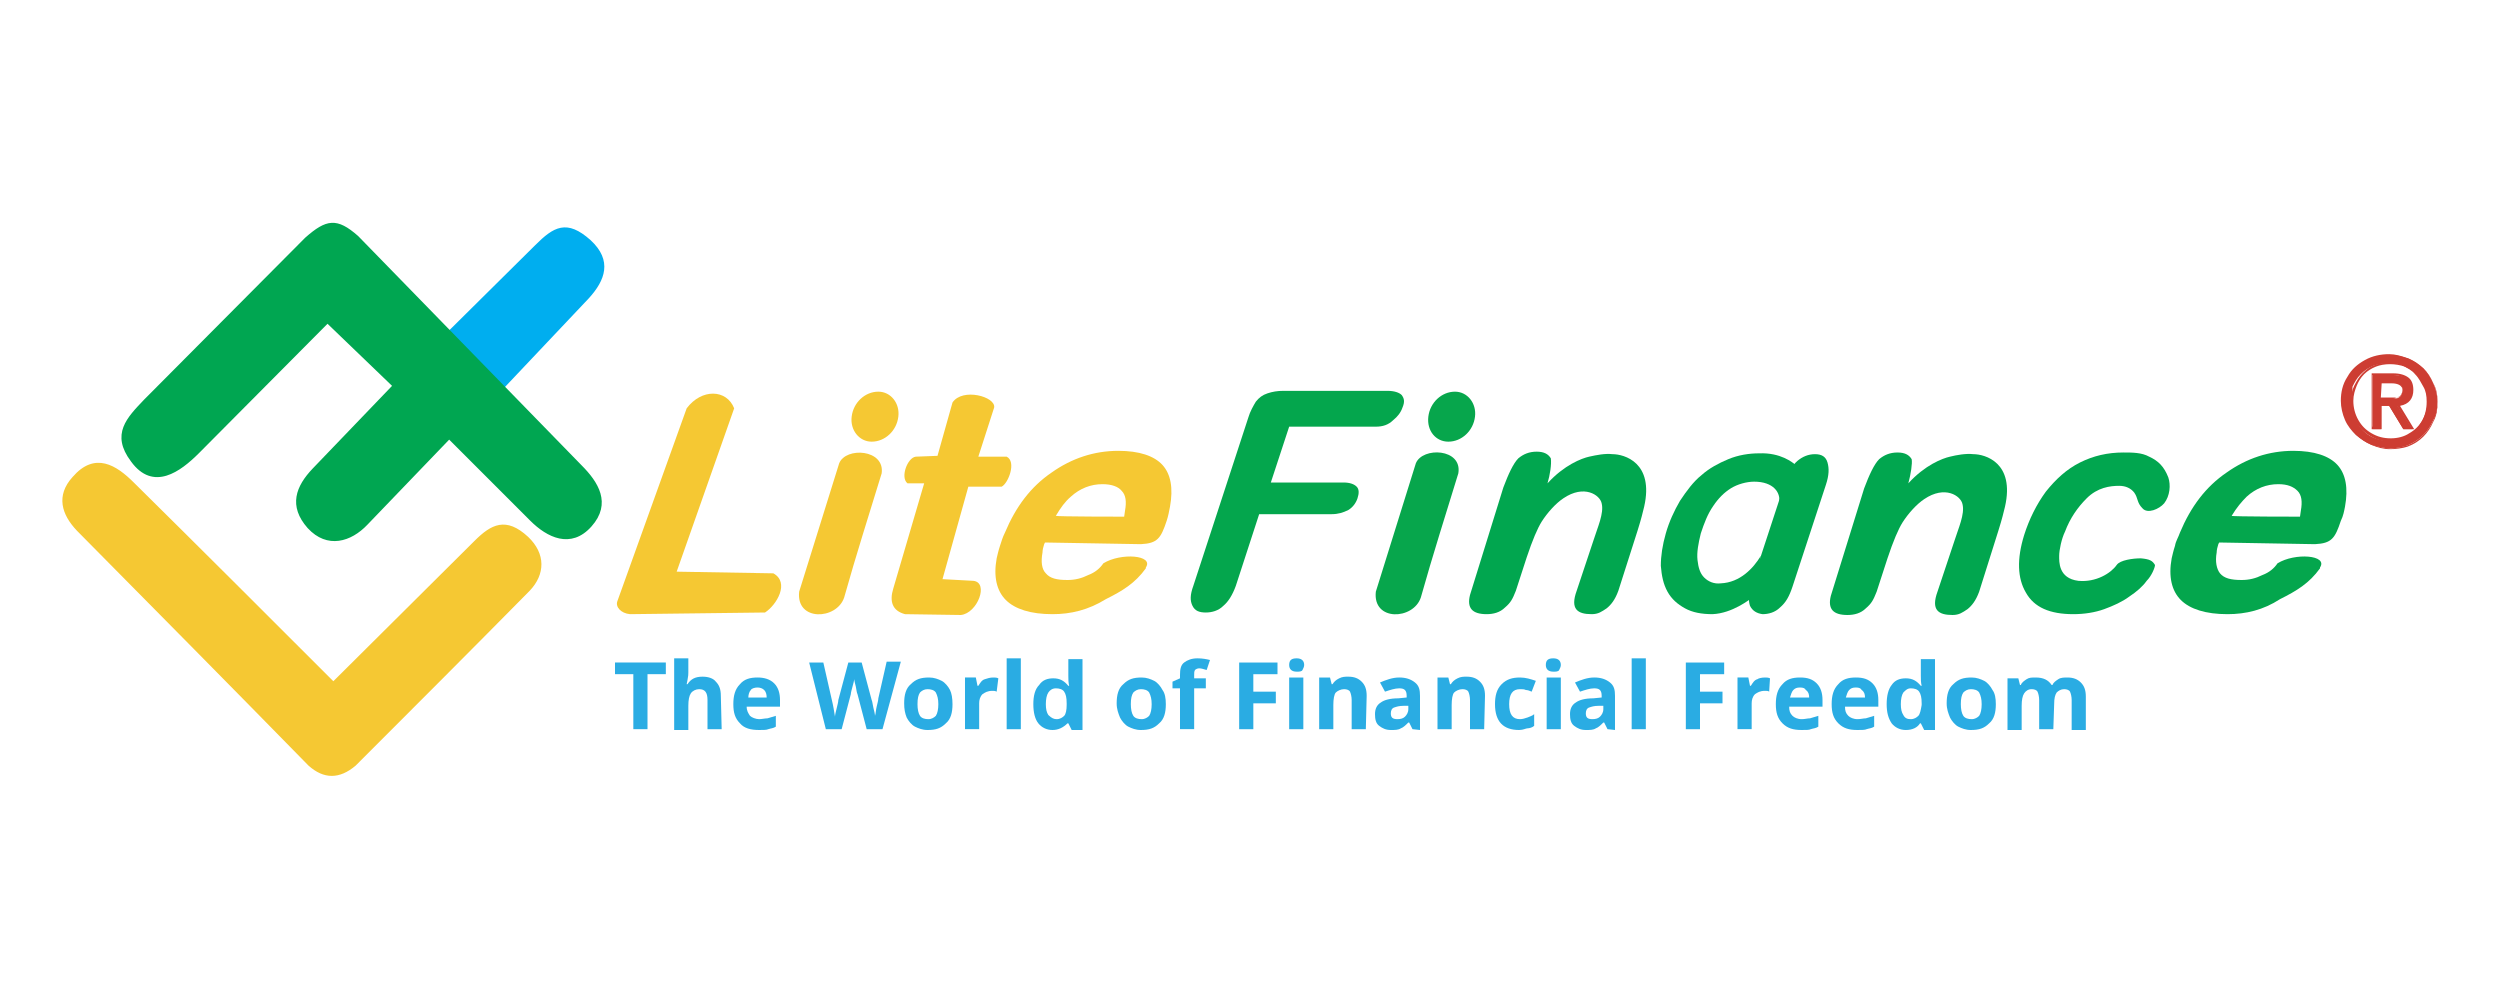 <?xml version="1.0" encoding="utf-8"?>
<!-- Generator: Adobe Illustrator 25.4.1, SVG Export Plug-In . SVG Version: 6.00 Build 0)  -->
<svg version="1.1" id="Layer_1" xmlns="http://www.w3.org/2000/svg" xmlns:xlink="http://www.w3.org/1999/xlink" x="0px" y="0px"
	 viewBox="0 0 300 120" style="enable-background:new 0 0 300 120;" xml:space="preserve">
<style type="text/css">
	.st0{fill:#F5C833;}
	.st1{fill-rule:evenodd;clip-rule:evenodd;fill:#F5C833;}
	.st2{fill-rule:evenodd;clip-rule:evenodd;fill:#00AEEF;stroke:#00AEEF;stroke-width:0.216;stroke-miterlimit:22.926;}
	.st3{fill-rule:evenodd;clip-rule:evenodd;fill:#00A651;stroke:#00A651;stroke-width:0.216;stroke-miterlimit:22.926;}
	.st4{fill-rule:evenodd;clip-rule:evenodd;fill:#F5C833;stroke:#F5C833;stroke-width:0.216;stroke-miterlimit:22.926;}
	.st5{fill:#04A64D;}
	.st6{fill:#01A64F;}
	.st7{fill:#2AACE3;}
	.st8{fill-rule:evenodd;clip-rule:evenodd;fill:#07A64C;}
	.st9{fill-rule:evenodd;clip-rule:evenodd;fill:#CD3D32;}
	.st10{fill:#CD3D32;}
</style>
<g>
	<g>
		<path class="st0" d="M74.1,72.1L82.4,49c1.8-2.4,4.8-2.3,5.7,0l-6.9,19.6l11.6,0.2c2,1.1,0.4,3.8-1,4.7l0,0l-16.2,0.2
			C74.5,73.6,73.8,72.8,74.1,72.1z"/>
		<path class="st0" d="M126.3,73.7c-2.6,0-4.5-0.6-5.6-1.7s-1.5-2.8-1.1-5c0.1-0.4,0.2-0.9,0.4-1.5c0.2-0.6,0.3-1,0.6-1.6
			c1.3-3.1,3.1-5.5,5.6-7.2c2.4-1.7,5.1-2.6,8-2.6c2.5,0,4.3,0.6,5.3,1.7c1,1.1,1.3,2.8,0.9,5c-0.1,0.5-0.2,1.1-0.4,1.7
			c-0.7,2.1-1.1,2.7-3.1,2.8l-11.5-0.2l0,0l-0.1,0.2c-0.1,0.3-0.2,0.7-0.2,1c-0.2,1.1-0.1,2,0.4,2.5c0.5,0.6,1.3,0.8,2.6,0.8
			c0.9,0,1.7-0.2,2.5-0.6c0.8-0.3,1.4-0.8,1.8-1.4l0,0c2.1-1.3,6.1-1,5.1,0.5v0.1c-1.3,1.8-2.8,2.7-4.8,3.7
			C130.6,73.2,128.5,73.7,126.3,73.7L126.3,73.7z M134.9,62L134.9,62l0.1-0.7c0.2-1.1,0.1-1.9-0.4-2.4c-0.4-0.5-1.2-0.8-2.3-0.8
			c-1.4,0-2.7,0.5-3.8,1.5c-0.7,0.6-1.2,1.3-1.8,2.3l0,0C126.8,62,134.9,62,134.9,62z"/>
		<g>
			<path class="st1" d="M105.4,47c-1.6,0-3,1.3-3.2,3c-0.2,1.6,0.9,3,2.4,3c1.6,0,3-1.3,3.2-3C108,48.4,106.9,47,105.4,47z"/>
			<path class="st1" d="M100.7,55.6L95.9,71c-0.4,3.6,4.5,3.4,5.4,0.7c1.4-5,3-10,4.5-14.9C106.2,53.9,101.5,53.6,100.7,55.6z"/>
		</g>
		<path class="st1" d="M112.5,54.7l-2.6,0.1c-1,0.1-1.9,2.5-1,3.2h2l-3.7,12.6c-0.5,1.6-0.1,2.7,1.4,3.1l6.7,0.1
			c2-0.2,3.4-3.9,1.5-4.1l-3.7-0.2l3.1-11.1h4c0.8-0.4,1.8-3,0.6-3.6l-3.4,0l1.9-5.9c0.2-1.3-3.8-2.4-5-0.6L112.5,54.7z"/>
	</g>
	<g>
		<path class="st2" d="M53.8,39.9l6.4,6.8l10.4-11c1.9-2.1,2.8-4.4,0.2-6.8c-2.8-2.5-4.3-1.6-6.5,0.6L53.8,39.9z"/>
		<path class="st3" d="M17.4,48l19.3-19.4c2.5-2.2,3.7-2.4,6.2-0.2l26.8,27.5c2,2,3.6,4.5,1.2,7.2c-2.4,2.7-5.2,1.3-7.2-0.7
			l-9.8-9.8L44,62.9c-1.9,2-4.7,2.9-7,0.4c-2.3-2.6-1.4-4.9,0.6-7l9.6-10l-7.9-7.6L23.8,54.3c-2.2,2.2-5.4,4.6-8,1
			C13.4,52.1,15.3,50.2,17.4,48z"/>
		<path class="st4" d="M9.3,63.6c9.3,9.4,18.6,18.8,27.8,28.2c1.8,1.6,3.6,1.6,5.5,0c7-7,14-14,20.9-21c1.8-1.9,1.9-4.3-0.2-6.3
			C60.7,62.1,59,63,57,65L40,81.9c-8-8-16-16-24-23.9c-2.1-2.1-4.6-3.7-7.2-0.7C6.8,59.5,7.5,61.7,9.3,63.6z"/>
	</g>
	<path class="st5" d="M165.1,51.2h-10.4l-2.2,6.7h8.7c0.8,0,1.3,0.2,1.6,0.5s0.3,0.8,0.1,1.4s-0.6,1.1-1.1,1.4
		c-0.6,0.3-1.2,0.5-2,0.5h-8.7l-2.8,8.6c-0.4,1.1-0.9,1.9-1.5,2.4c-0.6,0.6-1.4,0.8-2.1,0.8c-0.8,0-1.3-0.2-1.6-0.8
		c-0.3-0.6-0.3-1.3,0.1-2.4l6.6-20.2c0.2-0.7,0.6-1.4,0.9-1.9c0.4-0.5,0.8-0.8,1.4-1s1.2-0.3,1.9-0.3h12.5c0.8,0,1.4,0.2,1.7,0.5
		c0.3,0.4,0.4,0.8,0.1,1.5c-0.2,0.6-0.6,1.1-1.1,1.5C166.6,51,165.9,51.2,165.1,51.2z"/>
	<path class="st6" d="M185.7,58L185.7,58c2-2.2,4.1-3,5-3.2s1.9-0.4,2.8-0.3c1.4,0,5,1,3.8,6.3c-0.2,0.8-0.3,1.3-0.8,2.9l-2.3,7.2
		c-0.4,1.1-0.9,1.7-1.4,2.1c-0.6,0.4-1,0.7-1.8,0.7c-1.7,0-2.6-0.6-1.8-2.8l2-6c0.5-1.6,1.3-3.3,1-4.5c-0.2-1-2.1-2.3-4.6-0.6
		c-0.9,0.6-1.9,1.7-2.6,2.8c-0.5,0.8-1.1,2.2-1.8,4.3l-1.3,4c-0.4,1-0.6,1.4-1.3,2c-0.6,0.6-1.4,0.8-2.2,0.8c-1.7,0-2.4-0.7-2-2.3
		l4-12.9c0.6-1.6,1.2-2.9,1.8-3.5c0.6-0.5,1.3-0.8,2.2-0.8s1.4,0.3,1.7,0.8C186.2,55.7,186,57,185.7,58z"/>
	<g>
		<path class="st6" d="M210.2,70.1l4-12.2c0.4-1.2,0.9-2.1,1.5-2.6s1.3-0.8,2.1-0.8s1.3,0.3,1.5,1c0.2,0.7,0.2,1.5-0.2,2.7l-4,12.2
			c-0.4,1.2-0.8,1.9-1.5,2.5c-0.6,0.6-1.4,0.8-2.1,0.8c-0.7-0.1-1.2-0.4-1.5-1C209.8,72.1,209.8,71.3,210.2,70.1z"/>
		<path class="st6" d="M210.7,69.8l0.6-3.1c-0.9,1.5-2.5,3.2-4.8,3.3c-0.8,0.1-1.5-0.2-2-0.7c-0.5-0.5-0.7-1.2-0.8-2.1
			c-0.1-0.9,0.1-2,0.4-3.2c0.4-1.2,0.8-2.3,1.5-3.3c0.6-0.9,1.3-1.6,2.1-2.1c0.8-0.5,1.9-0.8,2.8-0.8c2.3,0,3.2,1.3,3,2.5l2-4.5
			c-0.4-0.3-1.8-1.5-4.4-1.4c-1.2,0-2.5,0.2-3.7,0.7c-1.2,0.5-2.3,1.1-3.2,1.9c-1,0.8-1.8,1.9-2.6,3.1c-0.7,1.2-1.3,2.5-1.7,3.9
			c-0.4,1.4-0.6,2.7-0.6,3.9c0.1,1.2,0.3,2.2,0.8,3.1c0.5,0.9,1.2,1.5,2.1,2s2,0.7,3.3,0.7c2.4-0.1,4.5-1.8,4.8-2L210.7,69.8z"/>
	</g>
	<path class="st6" d="M257.6,69.7c-0.5,0.7-1.2,1.3-2.1,1.9c-0.8,0.6-1.9,1.1-3,1.5s-2.4,0.6-3.7,0.6c-2.8,0-4.7-0.8-5.7-2.6
		c-1-1.7-1.1-4-0.2-6.9c0.6-1.9,1.5-3.7,2.6-5.2c1.2-1.5,2.5-2.7,4.1-3.5c1.6-0.8,3.3-1.2,5.2-1.2c1.1,0,2.2,0,3.1,0.5
		c1.1,0.5,1.8,1.2,2.3,2.5c0.3,0.9,0.2,2.2-0.5,3.1c-0.6,0.7-2,1.3-2.6,0.6c-0.7-0.7-0.5-1.2-1-1.9c-0.4-0.5-1-0.8-1.8-0.8
		c-1.1,0-2.6,0.2-3.9,1.5c-1.1,1.1-2,2.4-2.6,4c-0.4,0.8-0.7,2.2-0.7,2.9c0,0.7-0.1,2.7,2.3,3c2.1,0.2,3.9-0.9,4.6-1.9
		c0.4-0.6,2-0.8,2.9-0.8c1.1,0.1,1.4,0.3,1.7,0.8C258.6,68.1,258.2,69.1,257.6,69.7z"/>
	<g>
		<path class="st7" d="M77.7,87.5H76v-6.6h-2.2v-1.4h6.1v1.4h-2.2L77.7,87.5L77.7,87.5z"/>
		<path class="st7" d="M86.6,87.5h-1.7V84c0-0.9-0.3-1.3-1-1.3c-0.4,0-0.8,0.2-1,0.5c-0.2,0.3-0.3,0.8-0.3,1.5v2.9h-1.7V79h1.7v1.7
			c0,0.2,0,0.4-0.1,0.9l-0.1,0.5h0.1c0.4-0.6,0.9-0.9,1.8-0.9c0.7,0,1.3,0.2,1.6,0.6c0.4,0.4,0.6,0.9,0.6,1.7L86.6,87.5L86.6,87.5z"
			/>
		<path class="st7" d="M91.1,87.6c-1,0-1.8-0.2-2.3-0.8c-0.6-0.6-0.8-1.3-0.8-2.3c0-1,0.2-1.8,0.8-2.4c0.5-0.6,1.2-0.8,2.1-0.8
			c0.8,0,1.5,0.2,2,0.7c0.5,0.5,0.7,1.2,0.7,2v0.8h-4c0,0.5,0.2,0.8,0.4,1.1c0.2,0.2,0.7,0.4,1.1,0.4c0.3,0,0.7-0.1,1-0.1
			c0.3-0.1,0.7-0.2,1-0.3v1.3c-0.3,0.2-0.6,0.2-0.9,0.3C92,87.6,91.6,87.6,91.1,87.6z M90.9,82.5c-0.3,0-0.7,0.1-0.8,0.3
			c-0.2,0.2-0.3,0.6-0.3,0.9H92c0-0.4-0.1-0.7-0.3-0.9C91.5,82.6,91.2,82.5,90.9,82.5z"/>
		<path class="st7" d="M105.9,87.5h-1.9l-1.1-4.2c-0.1-0.2-0.1-0.4-0.2-0.9c-0.1-0.4-0.2-0.8-0.2-0.9c0,0.2-0.1,0.5-0.2,0.9
			c-0.1,0.4-0.2,0.7-0.2,0.9l-1.1,4.2h-1.9l-2-8h1.7l1,4.4c0.2,0.8,0.3,1.5,0.4,2.1c0-0.2,0.1-0.6,0.2-1c0.1-0.4,0.2-0.8,0.2-1
			l1.2-4.5h1.6l1.2,4.5c0.1,0.2,0.1,0.5,0.2,0.9c0.1,0.4,0.2,0.8,0.2,1c0.1-0.3,0.1-0.7,0.2-1.1c0.1-0.4,0.2-0.8,0.2-1l1-4.4h1.7
			L105.9,87.5z"/>
		<path class="st7" d="M114.3,84.5c0,1-0.2,1.8-0.8,2.3c-0.6,0.6-1.2,0.8-2.2,0.8c-0.6,0-1.1-0.2-1.5-0.4c-0.4-0.2-0.8-0.7-1-1.1
			c-0.2-0.5-0.3-1-0.3-1.7c0-1,0.2-1.8,0.8-2.3c0.6-0.6,1.2-0.8,2.2-0.8c0.6,0,1.1,0.2,1.5,0.4s0.8,0.7,1,1.1
			C114.2,83.2,114.3,83.8,114.3,84.5z M110.1,84.5c0,0.6,0.1,1.1,0.3,1.4c0.2,0.3,0.6,0.4,1,0.4s0.7-0.2,0.9-0.4
			c0.2-0.3,0.3-0.8,0.3-1.4s-0.1-1-0.3-1.4c-0.2-0.3-0.6-0.4-1-0.4c-0.4,0-0.7,0.2-0.9,0.4C110.2,83.4,110.1,83.8,110.1,84.5z"/>
		<path class="st7" d="M119.2,81.3c0.2,0,0.4,0,0.6,0.1l-0.2,1.6c-0.2-0.1-0.3-0.1-0.5-0.1c-0.6,0-0.9,0.2-1.2,0.4
			c-0.3,0.3-0.4,0.7-0.4,1.1v3.1h-1.7v-6.2h1.3l0.2,1h0.1c0.2-0.3,0.4-0.7,0.8-0.8C118.5,81.4,118.8,81.3,119.2,81.3z"/>
		<path class="st7" d="M122.5,87.5h-1.7V79h1.7V87.5z"/>
		<path class="st7" d="M126.3,87.6c-0.7,0-1.3-0.3-1.7-0.8s-0.6-1.3-0.6-2.3c0-1,0.2-1.8,0.7-2.3c0.4-0.6,1-0.8,1.7-0.8
			c0.8,0,1.3,0.3,1.8,0.9h0.1c-0.1-0.4-0.1-0.8-0.1-1.2v-2h1.7v8.5h-1.3l-0.4-0.8h-0.1C127.6,87.3,127,87.6,126.3,87.6z M126.8,86.3
			c0.4,0,0.7-0.2,0.9-0.4c0.2-0.2,0.3-0.7,0.3-1.3v-0.2c0-0.7-0.1-1.1-0.3-1.4s-0.6-0.4-1-0.4c-0.4,0-0.7,0.2-0.9,0.5
			c-0.2,0.3-0.3,0.8-0.3,1.4s0.1,1,0.3,1.3C126.2,86.2,126.5,86.3,126.8,86.3z"/>
		<path class="st7" d="M139.9,84.5c0,1-0.2,1.8-0.8,2.3c-0.6,0.6-1.2,0.8-2.2,0.8c-0.6,0-1.1-0.2-1.5-0.4s-0.8-0.7-1-1.1
			c-0.2-0.5-0.4-1-0.4-1.7c0-1,0.2-1.8,0.8-2.3c0.6-0.6,1.2-0.8,2.2-0.8c0.6,0,1.1,0.2,1.5,0.4s0.8,0.7,1,1.1
			C139.8,83.2,139.9,83.8,139.9,84.5z M135.7,84.5c0,0.6,0.1,1.1,0.3,1.4s0.6,0.4,1,0.4s0.7-0.2,0.9-0.4c0.2-0.3,0.3-0.8,0.3-1.4
			s-0.1-1-0.3-1.4c-0.2-0.3-0.6-0.4-1-0.4c-0.4,0-0.7,0.2-0.9,0.4C135.8,83.4,135.7,83.8,135.7,84.5z"/>
		<path class="st7" d="M144.7,82.6h-1.4v4.9h-1.7v-4.9h-0.9v-0.8l0.9-0.4v-0.4c0-0.7,0.1-1.2,0.5-1.5c0.4-0.3,0.9-0.5,1.6-0.5
			c0.6,0,1.1,0.1,1.5,0.2l-0.4,1.2c-0.4-0.1-0.6-0.2-0.9-0.2c-0.2,0-0.4,0.1-0.5,0.2c-0.1,0.2-0.1,0.3-0.1,0.6v0.4h1.4L144.7,82.6
			L144.7,82.6z"/>
		<path class="st7" d="M150.4,87.5h-1.7v-8h4.6v1.4h-2.9V83h2.7v1.4h-2.7V87.5z"/>
		<path class="st7" d="M154.7,79.8c0-0.6,0.3-0.8,0.9-0.8s0.9,0.3,0.9,0.8c0,0.2-0.1,0.4-0.2,0.6s-0.4,0.2-0.7,0.2
			C155,80.6,154.7,80.3,154.7,79.8z M156.4,87.5h-1.7v-6.2h1.7V87.5z"/>
		<path class="st7" d="M163.9,87.5h-1.7V84c0-0.4-0.1-0.8-0.2-1s-0.4-0.3-0.7-0.3c-0.4,0-0.8,0.2-1,0.4s-0.3,0.8-0.3,1.5v2.9h-1.7
			v-6.2h1.3l0.2,0.8h0.1c0.2-0.3,0.4-0.5,0.8-0.7c0.4-0.2,0.7-0.2,1.1-0.2c0.7,0,1.2,0.2,1.6,0.6c0.4,0.4,0.6,0.9,0.6,1.7
			L163.9,87.5L163.9,87.5L163.9,87.5z"/>
		<path class="st7" d="M169.5,87.5l-0.4-0.8h-0.1c-0.3,0.3-0.6,0.6-0.9,0.7c-0.3,0.2-0.7,0.2-1.2,0.2c-0.6,0-1-0.2-1.4-0.5
			s-0.5-0.8-0.5-1.4s0.2-1.1,0.7-1.4c0.4-0.3,1.1-0.5,2.1-0.5l1-0.1v-0.2c0-0.7-0.3-0.9-0.9-0.9c-0.5,0-1.1,0.2-1.7,0.4l-0.6-1.1
			c0.7-0.3,1.5-0.6,2.3-0.6s1.4,0.2,1.9,0.6s0.6,0.9,0.6,1.6v4.1L169.5,87.5L169.5,87.5z M169,84.7h-0.6c-0.5,0-0.8,0.1-1.1,0.2
			s-0.4,0.4-0.4,0.7c0,0.5,0.2,0.7,0.8,0.7c0.4,0,0.7-0.1,0.9-0.3s0.4-0.5,0.4-0.9L169,84.7L169,84.7z"/>
		<path class="st7" d="M178.1,87.5h-1.7V84c0-0.4-0.1-0.8-0.2-1s-0.4-0.3-0.7-0.3c-0.4,0-0.8,0.2-1,0.4s-0.3,0.8-0.3,1.5v2.9h-1.7
			v-6.2h1.3l0.2,0.8h0.1c0.2-0.3,0.4-0.5,0.8-0.7c0.4-0.2,0.7-0.2,1.1-0.2c0.7,0,1.2,0.2,1.6,0.6c0.4,0.4,0.6,0.9,0.6,1.7
			L178.1,87.5L178.1,87.5L178.1,87.5z"/>
		<path class="st7" d="M182.3,87.6c-1.9,0-2.9-1-2.9-3.1c0-1,0.2-1.8,0.8-2.4c0.6-0.6,1.3-0.8,2.2-0.8c0.7,0,1.3,0.2,1.9,0.4
			l-0.5,1.3c-0.2-0.1-0.5-0.2-0.7-0.2c-0.2-0.1-0.4-0.1-0.7-0.1c-0.9,0-1.3,0.6-1.3,1.8c0,1.2,0.4,1.8,1.3,1.8
			c0.3,0,0.6-0.1,0.9-0.2c0.2-0.1,0.6-0.2,0.8-0.4v1.4c-0.2,0.2-0.6,0.3-0.8,0.3S182.8,87.6,182.3,87.6z"/>
		<path class="st7" d="M185.5,79.8c0-0.6,0.3-0.8,0.9-0.8c0.6,0,0.9,0.3,0.9,0.8c0,0.2-0.1,0.4-0.2,0.6s-0.4,0.2-0.7,0.2
			C185.8,80.6,185.5,80.3,185.5,79.8z M187.3,87.5h-1.7v-6.2h1.7V87.5z"/>
		<path class="st7" d="M192.9,87.5l-0.4-0.8h-0.1c-0.3,0.3-0.6,0.6-0.9,0.7c-0.3,0.2-0.7,0.2-1.2,0.2c-0.6,0-1-0.2-1.4-0.5
			s-0.5-0.8-0.5-1.4s0.2-1.1,0.7-1.4c0.4-0.3,1.1-0.5,2.1-0.5l1-0.1v-0.2c0-0.7-0.3-0.9-0.9-0.9c-0.5,0-1.1,0.2-1.7,0.4l-0.6-1.1
			c0.7-0.3,1.5-0.6,2.3-0.6s1.4,0.2,1.9,0.6s0.6,0.9,0.6,1.6v4.1L192.9,87.5L192.9,87.5z M192.4,84.7h-0.6c-0.5,0-0.8,0.1-1.1,0.2
			s-0.4,0.4-0.4,0.7c0,0.5,0.2,0.7,0.8,0.7c0.4,0,0.7-0.1,0.9-0.3s0.4-0.5,0.4-0.9L192.4,84.7L192.4,84.7z"/>
		<path class="st7" d="M197.5,87.5h-1.7V79h1.7V87.5z"/>
		<path class="st7" d="M204,87.5h-1.7v-8h4.6v1.4H204V83h2.7v1.4H204V87.5z"/>
		<path class="st7" d="M211.8,81.3c0.2,0,0.4,0,0.6,0.1l-0.1,1.6c-0.1-0.1-0.3-0.1-0.5-0.1c-0.6,0-0.9,0.2-1.2,0.4
			c-0.3,0.3-0.4,0.7-0.4,1.1v3.1h-1.7v-6.2h1.3l0.2,1h0.1c0.2-0.3,0.4-0.7,0.8-0.8C211,81.4,211.4,81.3,211.8,81.3z"/>
		<path class="st7" d="M216.2,87.6c-1,0-1.7-0.2-2.3-0.8c-0.6-0.6-0.8-1.3-0.8-2.3c0-1,0.2-1.8,0.8-2.4c0.5-0.6,1.2-0.8,2.1-0.8
			s1.5,0.2,2,0.7c0.5,0.5,0.7,1.2,0.7,2v0.8h-4c0,0.5,0.1,0.8,0.4,1.1c0.2,0.2,0.6,0.4,1.1,0.4c0.4,0,0.7-0.1,1-0.1
			c0.3-0.1,0.7-0.2,1-0.3v1.3c-0.3,0.2-0.6,0.2-0.9,0.3C217.1,87.6,216.8,87.6,216.2,87.6z M216,82.5c-0.4,0-0.6,0.1-0.8,0.3
			c-0.2,0.2-0.3,0.6-0.4,0.9h2.3c0-0.4-0.1-0.7-0.4-0.9C216.6,82.6,216.4,82.5,216,82.5z"/>
		<path class="st7" d="M222.9,87.6c-1,0-1.7-0.2-2.3-0.8c-0.6-0.6-0.8-1.3-0.8-2.3c0-1,0.2-1.8,0.8-2.4c0.5-0.6,1.2-0.8,2.1-0.8
			s1.5,0.2,2,0.7c0.5,0.5,0.7,1.2,0.7,2v0.8h-4c0,0.5,0.1,0.8,0.4,1.1c0.2,0.2,0.6,0.4,1.1,0.4c0.4,0,0.7-0.1,1-0.1
			c0.3-0.1,0.7-0.2,1-0.3v1.3c-0.3,0.2-0.6,0.2-0.9,0.3C223.8,87.6,223.4,87.6,222.9,87.6z M222.7,82.5c-0.4,0-0.6,0.1-0.8,0.3
			c-0.2,0.2-0.3,0.6-0.4,0.9h2.3c0-0.4-0.1-0.7-0.4-0.9C223.3,82.6,223.1,82.5,222.7,82.5z"/>
		<path class="st7" d="M228.7,87.6c-0.7,0-1.3-0.3-1.7-0.8c-0.4-0.6-0.6-1.3-0.6-2.3c0-1,0.2-1.8,0.6-2.3c0.4-0.6,1-0.8,1.7-0.8
			c0.8,0,1.3,0.3,1.8,0.9h0.1c-0.1-0.4-0.1-0.8-0.1-1.2v-2h1.7v8.5h-1.3l-0.4-0.8h-0.1C230.1,87.3,229.5,87.6,228.7,87.6z
			 M229.3,86.3c0.4,0,0.7-0.2,0.9-0.4s0.3-0.7,0.4-1.3v-0.2c0-0.7-0.1-1.1-0.3-1.4s-0.6-0.4-1-0.4c-0.4,0-0.6,0.2-0.9,0.5
			c-0.2,0.3-0.3,0.8-0.3,1.4s0.1,1,0.3,1.3C228.6,86.2,228.9,86.3,229.3,86.3z"/>
		<path class="st7" d="M239.5,84.5c0,1-0.2,1.8-0.8,2.3c-0.6,0.6-1.2,0.8-2.2,0.8c-0.6,0-1.1-0.2-1.5-0.4s-0.8-0.7-1-1.1
			c-0.2-0.5-0.4-1-0.4-1.7c0-1,0.2-1.8,0.8-2.3c0.6-0.6,1.2-0.8,2.2-0.8c0.6,0,1.1,0.2,1.5,0.4s0.8,0.7,1,1.1
			C239.4,83.2,239.5,83.8,239.5,84.5z M235.3,84.5c0,0.6,0.1,1.1,0.3,1.4s0.6,0.4,1,0.4s0.7-0.2,0.9-0.4c0.2-0.3,0.3-0.8,0.3-1.4
			s-0.1-1-0.3-1.4c-0.2-0.3-0.6-0.4-1-0.4s-0.7,0.2-0.9,0.4C235.4,83.4,235.3,83.8,235.3,84.5z"/>
		<path class="st7" d="M246.4,87.5h-1.7V84c0-0.4-0.1-0.8-0.2-1s-0.4-0.3-0.7-0.3c-0.4,0-0.7,0.2-0.9,0.5c-0.2,0.3-0.3,0.8-0.3,1.5
			v2.9h-1.7v-6.2h1.3l0.2,0.8h0.1c0.1-0.3,0.4-0.5,0.7-0.7c0.3-0.2,0.6-0.2,1.1-0.2c0.9,0,1.5,0.3,1.9,0.9h0.1
			c0.1-0.3,0.4-0.5,0.7-0.7c0.3-0.2,0.7-0.2,1.1-0.2c0.7,0,1.2,0.2,1.6,0.6s0.6,0.9,0.6,1.7v4h-1.7V84c0-0.4-0.1-0.8-0.2-1
			s-0.4-0.3-0.7-0.3c-0.4,0-0.7,0.2-0.9,0.4c-0.2,0.3-0.3,0.7-0.3,1.4L246.4,87.5C246.5,87.5,246.4,87.5,246.4,87.5z"/>
	</g>
	<g>
		<path class="st8" d="M174.6,47c-1.6,0-3,1.3-3.2,3s0.9,3,2.4,3c1.6,0,3-1.3,3.2-3C177.2,48.4,176.1,47,174.6,47z"/>
		<path class="st8" d="M169.9,55.6L165.1,71c-0.4,3.6,4.5,3.4,5.4,0.7c1.4-5,3-10,4.5-14.9C175.5,53.8,170.7,53.6,169.9,55.6z"/>
	</g>
	<path class="st6" d="M229,58L229,58c2-2.2,4.1-3,5-3.2c0.8-0.2,1.9-0.4,2.8-0.3c1.4,0,5,1,3.8,6.3c-0.2,0.8-0.3,1.3-0.8,2.9
		l-2.3,7.3c-0.4,1.1-0.9,1.7-1.4,2.1c-0.6,0.4-1,0.7-1.8,0.7c-1.7,0-2.6-0.6-1.8-2.8l2-6c0.5-1.6,1.3-3.3,1-4.5
		c-0.2-1-2.1-2.3-4.6-0.6c-0.9,0.6-1.9,1.7-2.6,2.8c-0.5,0.8-1.1,2.2-1.8,4.3l-1.3,4c-0.4,1-0.6,1.4-1.3,2c-0.6,0.6-1.4,0.8-2.2,0.8
		c-1.7,0-2.4-0.7-2-2.3l4-12.9c0.6-1.6,1.2-2.9,1.8-3.5c0.6-0.5,1.3-0.8,2.2-0.8s1.4,0.3,1.7,0.8C229.5,55.6,229.3,56.9,229,58z"/>
	<path class="st5" d="M267.3,73.7c-2.6,0-4.5-0.6-5.6-1.7c-1.1-1.1-1.5-2.8-1.1-5c0.1-0.4,0.2-0.9,0.4-1.5c0.1-0.6,0.4-1,0.6-1.6
		c1.3-3.1,3.1-5.5,5.6-7.2c2.4-1.7,5.1-2.6,8-2.6c2.5,0,4.3,0.6,5.3,1.7c1,1.1,1.3,2.8,0.9,5c-0.1,0.5-0.2,1.1-0.5,1.7
		c-0.7,2.1-1.1,2.7-3.1,2.8l-11.5-0.2l0,0l-0.1,0.2c-0.1,0.3-0.2,0.7-0.2,1c-0.2,1.1,0,2,0.4,2.5c0.5,0.6,1.3,0.8,2.6,0.8
		c0.9,0,1.7-0.2,2.5-0.6c0.8-0.3,1.4-0.8,1.8-1.4l0,0c2.1-1.3,6.1-1,5.1,0.5v0.1c-1.3,1.8-2.8,2.7-4.8,3.7
		C271.6,73.2,269.5,73.7,267.3,73.7L267.3,73.7z M276,62L276,62l0.1-0.7c0.2-1.1,0.1-1.9-0.4-2.4c-0.5-0.5-1.2-0.8-2.3-0.8
		c-1.4,0-2.7,0.5-3.8,1.5c-0.6,0.6-1.2,1.3-1.8,2.3l0,0C267.8,62,276,62,276,62z"/>
	<g>
		<path class="st9" d="M286.8,53.8c-0.7,0-1.5-0.2-2.2-0.4c-0.7-0.3-1.3-0.7-1.8-1.2s-0.9-1.1-1.2-1.8c-0.3-0.7-0.5-1.4-0.5-2.2
			c0-1,0.2-2,0.8-2.9c0.5-0.8,1.2-1.5,2.1-2c0.9-0.5,1.8-0.7,2.8-0.7c0.7,0,1.5,0.2,2.2,0.4c0.7,0.3,1.3,0.7,1.8,1.2
			s0.9,1.1,1.2,1.8s0.5,1.4,0.5,2.2s-0.1,1.5-0.5,2.2c-0.3,0.7-0.7,1.3-1.2,1.8s-1.1,0.9-1.8,1.2C288.3,53.7,287.5,53.8,286.8,53.8
			L286.8,53.8z M282.2,48.2c0,0.9,0.2,1.7,0.6,2.4c0.4,0.7,0.9,1.3,1.6,1.7c0.7,0.4,1.5,0.6,2.3,0.6s1.6-0.2,2.3-0.6
			c0.7-0.4,1.2-1,1.6-1.7c0.4-0.7,0.6-1.5,0.6-2.4c0-0.7-0.1-1.3-0.4-1.8s-0.5-1-1-1.5c-0.4-0.5-0.9-0.7-1.4-1s-1.1-0.3-1.8-0.3
			s-1.2,0.1-1.8,0.3c-0.5,0.2-1,0.5-1.5,1c-0.5,0.5-0.7,0.9-1,1.5C282.3,46.9,282.2,47.5,282.2,48.2L282.2,48.2z M285.6,48.7h1.1
			l1.7,2.8h1.1l-1.8-2.8c1.1-0.2,1.7-0.7,1.7-1.8c0-0.7-0.2-1.1-0.5-1.4c-0.4-0.3-0.9-0.5-1.7-0.5h-2.5v6.5h1L285.6,48.7L285.6,48.7
			z M285.6,47.8h1.2c0.4,0,0.6,0,0.8,0c0.2,0,0.4-0.2,0.5-0.3c0.1-0.2,0.2-0.4,0.2-0.7c0-0.7-0.5-0.9-1.4-0.9h-1.3V47.8z"/>
		<path class="st10" d="M286.8,53.9c-0.8,0-1.5-0.2-2.2-0.5s-1.3-0.7-1.9-1.2c-0.5-0.5-1-1.1-1.3-1.8s-0.5-1.5-0.5-2.3
			c0-1,0.2-2,0.8-2.9c0.5-0.9,1.2-1.5,2.1-2s1.9-0.7,2.9-0.7c0.7,0,1.5,0.2,2.2,0.5c0.7,0.3,1.3,0.7,1.9,1.2
			c0.5,0.5,0.9,1.1,1.2,1.8c0.3,0.7,0.5,1.4,0.5,2.3c0,0.8-0.1,1.6-0.5,2.3c-0.3,0.7-0.7,1.3-1.2,1.8c-0.5,0.5-1.1,0.9-1.9,1.2
			C288.3,53.8,287.5,53.9,286.8,53.9z M286.8,42.7c-1,0-1.9,0.2-2.8,0.7c-0.8,0.5-1.5,1.1-2,2c-0.5,0.8-0.7,1.8-0.7,2.8
			c0,0.8,0.1,1.5,0.5,2.2c0.3,0.7,0.7,1.3,1.2,1.8c0.5,0.5,1.1,0.9,1.8,1.2c0.7,0.2,1.4,0.4,2.1,0.4s1.4-0.2,2.1-0.4
			c0.7-0.3,1.3-0.7,1.8-1.2c0.5-0.5,0.9-1.1,1.2-1.8c0.3-0.7,0.5-1.4,0.5-2.2c0-0.8-0.1-1.5-0.5-2.2c-0.3-0.7-0.7-1.2-1.2-1.7
			s-1.1-0.9-1.8-1.1C288.2,42.8,287.5,42.7,286.8,42.7z M286.8,53c-0.8,0-1.6-0.2-2.4-0.7c-0.7-0.4-1.3-1-1.7-1.7
			c-0.4-0.7-0.6-1.5-0.6-2.4c0-0.7,0.1-1.3,0.4-1.9s0.6-1.1,1-1.5c0.5-0.5,0.9-0.8,1.5-1c0.5-0.2,1.2-0.3,1.8-0.3s1.2,0.1,1.8,0.3
			c0.5,0.2,1,0.6,1.5,1c0.5,0.5,0.7,0.9,1,1.5s0.4,1.2,0.4,1.9c0,0.9-0.2,1.7-0.6,2.4c-0.4,0.7-1,1.3-1.7,1.7
			C288.4,52.8,287.6,53,286.8,53z M286.8,43.7c-0.6,0-1.2,0.1-1.7,0.3s-1,0.5-1.4,0.9c-0.4,0.4-0.7,0.9-0.9,1.4
			c-0.2,0.5-0.4,1.1-0.4,1.8c0,0.8,0.2,1.6,0.6,2.3s0.9,1.2,1.6,1.6c0.7,0.4,1.4,0.6,2.3,0.6c0.8,0,1.6-0.2,2.2-0.6
			c0.7-0.4,1.2-0.9,1.6-1.6c0.4-0.7,0.6-1.5,0.6-2.3c0-0.7-0.1-1.2-0.4-1.8c-0.2-0.5-0.5-1-0.9-1.4c-0.4-0.4-0.9-0.7-1.4-0.9
			C288,43.8,287.4,43.7,286.8,43.7z M289.7,51.5h-1.3l0,0l-1.7-2.8h-0.9v2.8h-1.2v-6.7h2.6c0.8,0,1.4,0.2,1.8,0.5s0.6,0.8,0.6,1.5
			c0,1-0.5,1.7-1.6,1.9L289.7,51.5z M288.5,51.3h0.8l-1.8-2.8h0.1c1.1-0.2,1.6-0.7,1.6-1.7c0-0.6-0.2-1-0.5-1.3
			c-0.4-0.3-0.9-0.5-1.6-0.5h-2.4v6.2h0.7v-2.8h1.3l0,0L288.5,51.3z M286.7,47.9h-1.3v-2.2h1.4c1,0,1.5,0.3,1.5,1
			c0,0.3-0.1,0.6-0.2,0.7c-0.1,0.2-0.4,0.3-0.6,0.3C287.4,47.9,287.1,47.9,286.7,47.9z M285.7,47.7h1.1c0.4,0,0.6,0,0.8,0
			c0.2,0,0.4-0.1,0.5-0.2c0.1-0.2,0.2-0.3,0.2-0.7c0-0.5-0.5-0.8-1.3-0.8h-1.2L285.7,47.7L285.7,47.7z"/>
	</g>
</g>
</svg>
